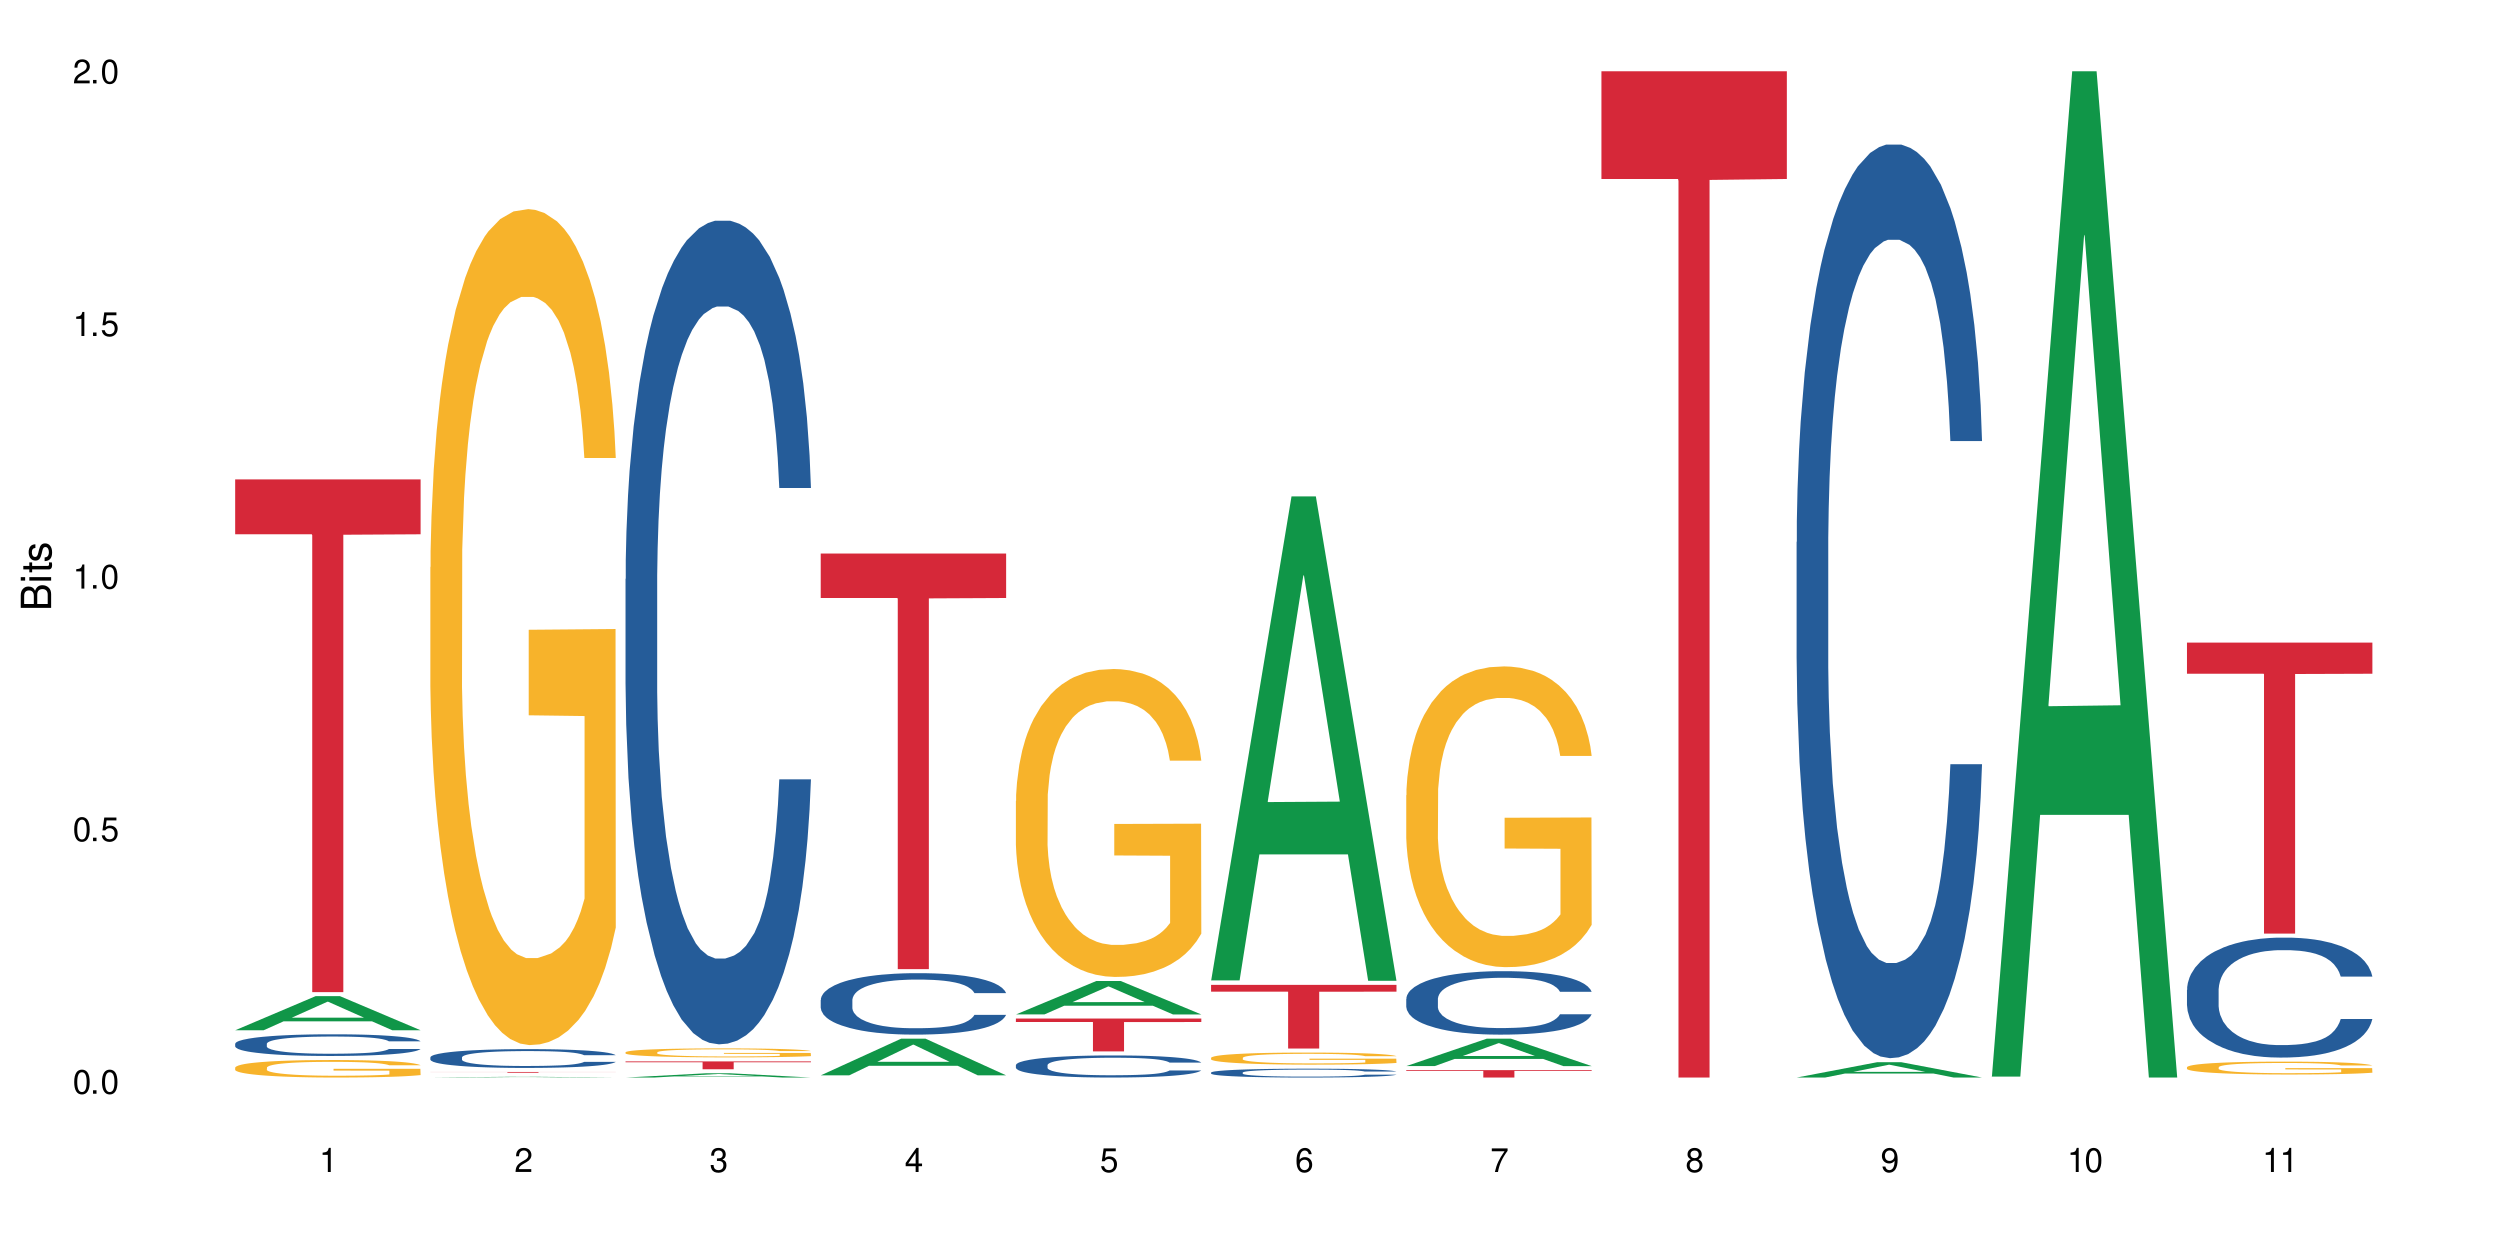 <?xml version="1.0" encoding="UTF-8"?>
<svg xmlns="http://www.w3.org/2000/svg" xmlns:xlink="http://www.w3.org/1999/xlink" width="720" height="360" viewBox="0 0 720 360">
<defs>
<g>
<g id="glyph-0-0">
</g>
<g id="glyph-0-1">
<path d="M 2.641 -6.938 C 2 -6.938 1.422 -6.656 1.078 -6.172 C 0.641 -5.562 0.406 -4.641 0.406 -3.359 C 0.406 -1.016 1.188 0.219 2.641 0.219 C 4.078 0.219 4.859 -1.016 4.859 -3.297 C 4.859 -4.641 4.656 -5.547 4.203 -6.172 C 3.844 -6.656 3.281 -6.938 2.641 -6.938 Z M 2.641 -6.188 C 3.547 -6.188 4 -5.25 4 -3.375 C 4 -1.406 3.562 -0.484 2.625 -0.484 C 1.734 -0.484 1.281 -1.438 1.281 -3.344 C 1.281 -5.25 1.734 -6.188 2.641 -6.188 Z M 2.641 -6.188 "/>
</g>
<g id="glyph-0-2">
<path d="M 1.828 -1 L 0.828 -1 L 0.828 0 L 1.828 0 Z M 1.828 -1 "/>
</g>
<g id="glyph-0-3">
<path d="M 4.562 -6.797 L 1.062 -6.797 L 0.547 -3.094 L 1.328 -3.094 C 1.719 -3.562 2.047 -3.734 2.578 -3.734 C 3.484 -3.734 4.062 -3.109 4.062 -2.094 C 4.062 -1.125 3.484 -0.531 2.578 -0.531 C 1.828 -0.531 1.375 -0.906 1.188 -1.672 L 0.328 -1.672 C 0.453 -1.109 0.547 -0.844 0.75 -0.594 C 1.125 -0.078 1.828 0.219 2.594 0.219 C 3.969 0.219 4.922 -0.781 4.922 -2.219 C 4.922 -3.562 4.031 -4.484 2.719 -4.484 C 2.25 -4.484 1.859 -4.359 1.469 -4.062 L 1.734 -5.969 L 4.562 -5.969 Z M 4.562 -6.797 "/>
</g>
<g id="glyph-0-4">
<path d="M 2.484 -4.938 L 2.484 0 L 3.328 0 L 3.328 -6.938 L 2.766 -6.938 C 2.469 -5.875 2.281 -5.734 0.984 -5.562 L 0.984 -4.938 Z M 2.484 -4.938 "/>
</g>
<g id="glyph-0-5">
<path d="M 4.859 -0.828 L 1.281 -0.828 C 1.359 -1.406 1.672 -1.781 2.5 -2.281 L 3.469 -2.828 C 4.406 -3.344 4.906 -4.062 4.906 -4.906 C 4.906 -5.484 4.672 -6.031 4.266 -6.406 C 3.859 -6.766 3.375 -6.938 2.719 -6.938 C 1.859 -6.938 1.219 -6.625 0.844 -6.031 C 0.609 -5.672 0.5 -5.234 0.484 -4.531 L 1.328 -4.531 C 1.359 -5.016 1.406 -5.281 1.531 -5.516 C 1.75 -5.938 2.188 -6.203 2.703 -6.203 C 3.469 -6.203 4.031 -5.641 4.031 -4.891 C 4.031 -4.344 3.719 -3.859 3.125 -3.516 L 2.234 -3 C 0.812 -2.172 0.406 -1.531 0.328 -0.016 L 4.859 -0.016 Z M 4.859 -0.828 "/>
</g>
<g id="glyph-0-6">
<path d="M 2.125 -3.188 L 2.578 -3.188 C 3.5 -3.188 3.984 -2.766 3.984 -1.922 C 3.984 -1.062 3.469 -0.531 2.594 -0.531 C 1.656 -0.531 1.203 -1 1.156 -2.016 L 0.312 -2.016 C 0.344 -1.453 0.438 -1.094 0.609 -0.781 C 0.953 -0.109 1.625 0.219 2.547 0.219 C 3.953 0.219 4.859 -0.625 4.859 -1.938 C 4.859 -2.828 4.516 -3.297 3.703 -3.594 C 4.344 -3.844 4.656 -4.328 4.656 -5.031 C 4.656 -6.219 3.875 -6.938 2.578 -6.938 C 1.203 -6.938 0.484 -6.172 0.453 -4.703 L 1.297 -4.703 C 1.312 -5.125 1.344 -5.359 1.453 -5.578 C 1.641 -5.969 2.062 -6.203 2.594 -6.203 C 3.344 -6.203 3.797 -5.75 3.797 -5 C 3.797 -4.516 3.609 -4.219 3.25 -4.047 C 3.016 -3.953 2.703 -3.922 2.125 -3.906 Z M 2.125 -3.188 "/>
</g>
<g id="glyph-0-7">
<path d="M 3.141 -1.672 L 3.141 0 L 3.984 0 L 3.984 -1.672 L 4.984 -1.672 L 4.984 -2.438 L 3.984 -2.438 L 3.984 -6.938 L 3.359 -6.938 L 0.266 -2.578 L 0.266 -1.672 Z M 3.141 -2.438 L 1 -2.438 L 3.141 -5.5 Z M 3.141 -2.438 "/>
</g>
<g id="glyph-0-8">
<path d="M 4.781 -5.125 C 4.609 -6.266 3.891 -6.938 2.844 -6.938 C 2.094 -6.938 1.422 -6.578 1.031 -5.953 C 0.594 -5.266 0.406 -4.422 0.406 -3.172 C 0.406 -2 0.578 -1.25 0.984 -0.641 C 1.359 -0.078 1.953 0.219 2.703 0.219 C 3.984 0.219 4.922 -0.75 4.922 -2.094 C 4.922 -3.375 4.062 -4.281 2.844 -4.281 C 2.172 -4.281 1.641 -4.031 1.281 -3.516 C 1.281 -5.234 1.828 -6.188 2.797 -6.188 C 3.391 -6.188 3.797 -5.797 3.938 -5.125 Z M 2.734 -3.531 C 3.547 -3.531 4.062 -2.953 4.062 -2.031 C 4.062 -1.156 3.484 -0.531 2.703 -0.531 C 1.922 -0.531 1.328 -1.188 1.328 -2.078 C 1.328 -2.938 1.906 -3.531 2.734 -3.531 Z M 2.734 -3.531 "/>
</g>
<g id="glyph-0-9">
<path d="M 4.984 -6.797 L 0.438 -6.797 L 0.438 -5.969 L 4.109 -5.969 C 2.5 -3.656 1.828 -2.234 1.328 0 L 2.219 0 C 2.594 -2.172 3.453 -4.047 4.984 -6.094 Z M 4.984 -6.797 "/>
</g>
<g id="glyph-0-10">
<path d="M 3.75 -3.656 C 4.469 -4.094 4.688 -4.438 4.688 -5.078 C 4.688 -6.172 3.844 -6.938 2.641 -6.938 C 1.438 -6.938 0.594 -6.172 0.594 -5.094 C 0.594 -4.438 0.812 -4.094 1.516 -3.656 C 0.734 -3.266 0.359 -2.703 0.359 -1.922 C 0.359 -0.656 1.281 0.219 2.641 0.219 C 3.984 0.219 4.922 -0.656 4.922 -1.922 C 4.922 -2.703 4.531 -3.266 3.75 -3.656 Z M 2.641 -6.188 C 3.359 -6.188 3.812 -5.75 3.812 -5.062 C 3.812 -4.406 3.344 -3.984 2.641 -3.984 C 1.922 -3.984 1.453 -4.406 1.453 -5.078 C 1.453 -5.75 1.922 -6.188 2.641 -6.188 Z M 2.641 -3.266 C 3.484 -3.266 4.062 -2.719 4.062 -1.906 C 4.062 -1.078 3.484 -0.531 2.625 -0.531 C 1.797 -0.531 1.219 -1.094 1.219 -1.906 C 1.219 -2.719 1.781 -3.266 2.641 -3.266 Z M 2.641 -3.266 "/>
</g>
<g id="glyph-0-11">
<path d="M 0.516 -1.578 C 0.672 -0.453 1.406 0.219 2.438 0.219 C 3.188 0.219 3.859 -0.141 4.266 -0.766 C 4.688 -1.453 4.891 -2.297 4.891 -3.547 C 4.891 -4.719 4.703 -5.453 4.312 -6.078 C 3.938 -6.641 3.344 -6.938 2.594 -6.938 C 1.297 -6.938 0.359 -5.969 0.359 -4.625 C 0.359 -3.344 1.234 -2.453 2.453 -2.453 C 3.094 -2.453 3.578 -2.672 4.016 -3.203 C 4 -1.484 3.469 -0.531 2.5 -0.531 C 1.906 -0.531 1.484 -0.906 1.359 -1.578 Z M 2.578 -6.203 C 3.375 -6.203 3.969 -5.531 3.969 -4.641 C 3.969 -3.797 3.391 -3.188 2.547 -3.188 C 1.734 -3.188 1.234 -3.766 1.234 -4.688 C 1.234 -5.562 1.797 -6.203 2.578 -6.203 Z M 2.578 -6.203 "/>
</g>
<g id="glyph-1-0">
</g>
<g id="glyph-1-1">
<path d="M 0 -0.953 L 0 -4.891 C 0 -5.719 -0.234 -6.344 -0.734 -6.797 C -1.188 -7.234 -1.812 -7.469 -2.5 -7.469 C -3.547 -7.469 -4.188 -7 -4.625 -5.875 C -4.984 -6.688 -5.625 -7.094 -6.531 -7.094 C -7.172 -7.094 -7.734 -6.859 -8.141 -6.391 C -8.562 -5.922 -8.75 -5.344 -8.75 -4.5 L -8.75 -0.953 Z M -4.984 -2.062 L -7.766 -2.062 L -7.766 -4.219 C -7.766 -4.844 -7.688 -5.203 -7.453 -5.5 C -7.219 -5.812 -6.859 -5.969 -6.375 -5.969 C -5.891 -5.969 -5.531 -5.812 -5.297 -5.5 C -5.062 -5.203 -4.984 -4.844 -4.984 -4.219 Z M -0.984 -2.062 L -4 -2.062 L -4 -4.781 C -4 -5.766 -3.438 -6.359 -2.484 -6.359 C -1.547 -6.359 -0.984 -5.766 -0.984 -4.781 Z M -0.984 -2.062 "/>
</g>
<g id="glyph-1-2">
<path d="M -6.281 -1.797 L -6.281 -0.797 L 0 -0.797 L 0 -1.797 Z M -8.75 -1.797 L -8.75 -0.797 L -7.484 -0.797 L -7.484 -1.797 Z M -8.75 -1.797 "/>
</g>
<g id="glyph-1-3">
<path d="M -6.281 -3.047 L -6.281 -2.016 L -8.016 -2.016 L -8.016 -1.016 L -6.281 -1.016 L -6.281 -0.172 L -5.469 -0.172 L -5.469 -1.016 L -0.719 -1.016 C -0.078 -1.016 0.281 -1.453 0.281 -2.234 C 0.281 -2.5 0.25 -2.719 0.188 -3.047 L -0.641 -3.047 C -0.609 -2.906 -0.594 -2.766 -0.594 -2.562 C -0.594 -2.141 -0.719 -2.016 -1.156 -2.016 L -5.469 -2.016 L -5.469 -3.047 Z M -6.281 -3.047 "/>
</g>
<g id="glyph-1-4">
<path d="M -4.531 -5.25 C -5.766 -5.25 -6.469 -4.422 -6.469 -2.969 C -6.469 -1.516 -5.719 -0.562 -4.547 -0.562 C -3.562 -0.562 -3.094 -1.062 -2.734 -2.562 L -2.516 -3.484 C -2.344 -4.188 -2.094 -4.469 -1.641 -4.469 C -1.047 -4.469 -0.641 -3.875 -0.641 -3 C -0.641 -2.453 -0.797 -2 -1.062 -1.75 C -1.25 -1.594 -1.422 -1.531 -1.875 -1.469 L -1.875 -0.406 C -0.422 -0.453 0.281 -1.266 0.281 -2.922 C 0.281 -4.5 -0.5 -5.516 -1.719 -5.516 C -2.656 -5.516 -3.172 -4.984 -3.469 -3.734 L -3.703 -2.766 C -3.891 -1.953 -4.156 -1.609 -4.594 -1.609 C -5.188 -1.609 -5.547 -2.125 -5.547 -2.938 C -5.547 -3.75 -5.203 -4.172 -4.531 -4.203 Z M -4.531 -5.25 "/>
</g>
</g>
</defs>
<rect x="-72" y="-36" width="864" height="432" fill="rgb(100%, 100%, 100%)" fill-opacity="1"/>
<path fill-rule="nonzero" fill="rgb(6.275%, 58.824%, 28.235%)" fill-opacity="1" d="M 67.73 296.707 L 67.789 296.699 L 90.895 286.891 L 97.91 286.891 L 121.133 296.715 L 112.973 296.715 L 107.152 294.152 L 81.652 294.152 L 75.945 296.707 L 67.73 296.707 L 84.105 293.09 L 104.816 293.082 L 94.488 288.496 L 94.375 288.488 L 94.262 288.516 L 84.047 293.082 L 84.105 293.09 Z M 67.73 296.707 "/>
<path fill-rule="nonzero" fill="rgb(14.51%, 36.078%, 60%)" fill-opacity="1" d="M 67.73 300.594 L 67.797 300.59 L 67.797 300.453 L 67.992 300.234 L 68.449 299.961 L 68.902 299.773 L 70.074 299.438 L 71.703 299.113 L 73.398 298.859 L 74.633 298.711 L 75.742 298.598 L 78.281 298.387 L 79.91 298.277 L 81.668 298.184 L 83.816 298.086 L 85.379 298.027 L 88.895 297.938 L 91.5 297.898 L 93.52 297.879 L 97.883 297.879 L 100.488 297.902 L 102.375 297.93 L 104.461 297.977 L 106.219 298.027 L 109.281 298.152 L 112.016 298.312 L 113.254 298.406 L 115.207 298.582 L 116.703 298.754 L 117.746 298.902 L 118.918 299.113 L 119.961 299.367 L 120.742 299.66 L 121.133 299.906 L 112.016 299.906 L 111.559 299.676 L 111.039 299.5 L 110.062 299.266 L 109.086 299.102 L 107.715 298.934 L 106.48 298.828 L 104.785 298.719 L 103.289 298.648 L 101.727 298.598 L 100.227 298.562 L 97.363 298.531 L 94.039 298.531 L 92.805 298.543 L 90.262 298.586 L 88.895 298.629 L 86.941 298.707 L 85.574 298.781 L 83.945 298.895 L 82.84 298.992 L 81.473 299.141 L 80.496 299.273 L 79.387 299.461 L 78.738 299.602 L 78.152 299.762 L 77.629 299.949 L 77.238 300.152 L 76.977 300.363 L 76.848 300.566 L 76.848 301.453 L 76.977 301.656 L 77.305 301.895 L 78.152 302.246 L 79.387 302.547 L 80.82 302.785 L 82.188 302.957 L 82.969 303.039 L 84.012 303.129 L 85.641 303.242 L 87.984 303.355 L 89.352 303.402 L 91.438 303.449 L 93.586 303.473 L 96.449 303.473 L 98.988 303.449 L 100.684 303.418 L 102.441 303.375 L 104.852 303.277 L 106.348 303.188 L 107.652 303.078 L 108.629 302.969 L 109.281 302.879 L 110.258 302.699 L 111.039 302.508 L 111.625 302.309 L 112.016 302.113 L 121.133 302.113 L 120.742 302.34 L 120.156 302.562 L 119.57 302.73 L 118.656 302.93 L 117.613 303.105 L 116.117 303.305 L 114.879 303.438 L 113.254 303.578 L 111.754 303.688 L 110.125 303.785 L 107.715 303.898 L 106.152 303.957 L 104.461 304.008 L 102.441 304.055 L 99.902 304.094 L 97.168 304.117 L 94.625 304.121 L 91.891 304.109 L 89.871 304.086 L 87.203 304.035 L 83.883 303.934 L 81.473 303.824 L 79.582 303.715 L 77.957 303.602 L 76.133 303.449 L 73.789 303.195 L 72.355 303.004 L 71.379 302.844 L 70.27 302.621 L 69.488 302.422 L 68.578 302.102 L 67.926 301.695 L 67.73 301.383 Z M 67.73 300.594 "/>
<path fill-rule="nonzero" fill="rgb(96.863%, 70.196%, 16.863%)" fill-opacity="1" d="M 67.73 307.445 L 67.797 307.441 L 67.797 307.352 L 68.055 307.145 L 68.707 306.855 L 69.555 306.621 L 70.465 306.438 L 71.051 306.34 L 72.027 306.203 L 72.875 306.102 L 75.023 305.895 L 77.762 305.699 L 79.258 305.617 L 80.949 305.539 L 83.359 305.453 L 84.469 305.418 L 87.855 305.344 L 91.695 305.301 L 95.93 305.285 L 97.883 305.289 L 100.555 305.309 L 104.199 305.359 L 106.285 305.406 L 107.91 305.453 L 109.605 305.512 L 111.688 305.602 L 113.645 305.715 L 115.207 305.824 L 116.77 305.961 L 118.07 306.109 L 119.18 306.273 L 120.156 306.465 L 120.742 306.625 L 121.133 306.789 L 112.078 306.789 L 111.559 306.625 L 110.973 306.504 L 109.996 306.352 L 109.02 306.238 L 108.043 306.152 L 106.219 306.031 L 104.656 305.957 L 102.703 305.895 L 100.812 305.852 L 98.664 305.824 L 97.363 305.816 L 93.91 305.816 L 90.785 305.848 L 88.961 305.883 L 87.66 305.922 L 85.836 305.992 L 84.727 306.047 L 84.078 306.082 L 82.125 306.227 L 80.82 306.355 L 80.105 306.441 L 79.191 306.582 L 78.543 306.703 L 77.824 306.891 L 77.434 307.027 L 76.914 307.34 L 76.848 308.172 L 77.043 308.348 L 77.434 308.535 L 77.957 308.699 L 78.738 308.875 L 79.52 309.008 L 80.887 309.188 L 82.059 309.309 L 82.969 309.387 L 84.727 309.512 L 85.445 309.555 L 87.137 309.637 L 88.895 309.699 L 91.047 309.758 L 92.672 309.785 L 95.277 309.809 L 98.598 309.809 L 102.508 309.781 L 104.98 309.742 L 106.676 309.707 L 107.781 309.672 L 109.148 309.621 L 110.125 309.578 L 111.039 309.527 L 112.145 309.449 L 112.145 308.348 L 96.059 308.34 L 96.059 307.824 L 121.066 307.82 L 121.133 309.621 L 119.766 309.746 L 118.07 309.867 L 116.441 309.961 L 114.75 310.039 L 112.34 310.125 L 110.387 310.18 L 107.391 310.246 L 104.656 310.285 L 101.789 310.312 L 99.25 310.328 L 96.254 310.332 L 93.586 310.324 L 90.719 310.297 L 88.441 310.258 L 86.355 310.211 L 84.273 310.152 L 81.668 310.055 L 79.973 309.977 L 78.215 309.879 L 76.457 309.766 L 74.895 309.641 L 73.852 309.543 L 72.812 309.434 L 71.703 309.297 L 70.66 309.137 L 69.879 308.996 L 69.164 308.836 L 68.645 308.684 L 68.121 308.477 L 67.859 308.309 L 67.73 308.168 Z M 67.73 307.445 "/>
<path fill-rule="nonzero" fill="rgb(83.922%, 15.686%, 22.353%)" fill-opacity="1" d="M 67.73 138.062 L 121.133 138.062 L 121.133 153.871 L 98.875 154.008 L 98.875 285.727 L 89.922 285.727 L 89.922 154.148 L 89.793 153.871 L 67.73 153.871 Z M 67.73 138.062 "/>
<path fill-rule="nonzero" fill="rgb(6.275%, 58.824%, 28.235%)" fill-opacity="1" d="M 123.941 310.332 L 124 310.332 L 147.105 310.113 L 154.125 310.113 L 177.344 310.332 L 169.184 310.332 L 163.367 310.273 L 137.863 310.273 L 132.156 310.332 L 123.941 310.332 L 140.316 310.25 L 161.027 310.25 L 150.699 310.148 L 150.473 310.148 L 140.258 310.25 L 140.316 310.25 Z M 123.941 310.332 "/>
<path fill-rule="nonzero" fill="rgb(14.51%, 36.078%, 60%)" fill-opacity="1" d="M 123.941 304.508 L 124.008 304.5 L 124.008 304.383 L 124.203 304.195 L 124.66 303.957 L 125.113 303.793 L 126.285 303.504 L 127.914 303.219 L 129.609 303.004 L 130.844 302.875 L 131.953 302.773 L 134.492 302.594 L 136.121 302.496 L 137.879 302.414 L 140.027 302.328 L 141.59 302.281 L 145.109 302.199 L 147.711 302.168 L 149.73 302.152 L 154.094 302.152 L 156.699 302.172 L 158.59 302.195 L 160.672 302.234 L 162.43 302.281 L 165.492 302.391 L 168.227 302.527 L 169.465 302.605 L 171.418 302.762 L 172.914 302.91 L 173.957 303.035 L 175.129 303.219 L 176.172 303.441 L 176.953 303.695 L 177.344 303.906 L 168.227 303.906 L 167.77 303.711 L 167.25 303.555 L 166.273 303.355 L 165.297 303.211 L 163.93 303.066 L 162.691 302.973 L 160.996 302.879 L 159.5 302.82 L 157.938 302.773 L 156.438 302.746 L 153.574 302.715 L 150.254 302.715 L 149.016 302.727 L 146.477 302.766 L 145.109 302.801 L 143.152 302.867 L 141.785 302.934 L 140.156 303.031 L 139.051 303.117 L 137.684 303.246 L 136.707 303.359 L 135.598 303.523 L 134.949 303.645 L 134.363 303.785 L 133.84 303.949 L 133.449 304.121 L 133.191 304.305 L 133.059 304.48 L 133.059 305.25 L 133.191 305.426 L 133.516 305.633 L 134.363 305.938 L 135.598 306.199 L 137.031 306.406 L 138.398 306.555 L 139.18 306.625 L 140.223 306.703 L 141.852 306.801 L 144.195 306.902 L 145.562 306.941 L 147.648 306.98 L 149.797 307 L 152.66 307 L 155.203 306.98 L 156.895 306.957 L 158.652 306.914 L 161.062 306.832 L 162.559 306.754 L 163.863 306.66 L 164.84 306.562 L 165.492 306.484 L 166.469 306.332 L 167.25 306.164 L 167.836 305.992 L 168.227 305.824 L 177.344 305.824 L 176.953 306.02 L 176.367 306.215 L 175.781 306.355 L 174.867 306.531 L 173.828 306.684 L 172.328 306.855 L 171.09 306.969 L 169.465 307.094 L 167.965 307.188 L 166.336 307.273 L 163.93 307.371 L 162.363 307.422 L 160.672 307.465 L 158.652 307.504 L 156.113 307.539 L 153.379 307.559 L 150.84 307.562 L 148.102 307.555 L 146.086 307.535 L 143.414 307.488 L 140.094 307.398 L 137.684 307.305 L 135.793 307.211 L 134.168 307.113 L 132.344 306.98 L 130 306.762 L 128.566 306.594 L 127.59 306.457 L 126.48 306.262 L 125.699 306.09 L 124.789 305.812 L 124.137 305.461 L 123.941 305.188 Z M 123.941 304.508 "/>
<path fill-rule="nonzero" fill="rgb(96.863%, 70.196%, 16.863%)" fill-opacity="1" d="M 123.941 163.348 L 124.008 163.129 L 124.008 158.73 L 124.27 148.836 L 124.918 135.203 L 125.766 123.988 L 126.676 115.195 L 127.266 110.578 L 128.242 103.98 L 129.086 99.145 L 131.234 89.25 L 133.973 80.016 L 135.469 76.059 L 137.164 72.32 L 139.57 68.141 L 140.68 66.602 L 144.066 63.086 L 147.906 60.887 L 152.141 60.227 L 154.094 60.445 L 156.766 61.324 L 160.41 63.746 L 162.496 65.941 L 164.125 68.141 L 165.816 71 L 167.902 75.398 L 169.855 80.676 L 171.418 85.953 L 172.98 92.547 L 174.281 99.582 L 175.391 107.277 L 176.367 116.516 L 176.953 124.211 L 177.344 131.906 L 168.293 131.906 L 167.77 124.211 L 167.184 118.273 L 166.207 111.016 L 165.23 105.738 L 164.254 101.562 L 162.43 95.848 L 160.867 92.328 L 158.914 89.25 L 157.023 87.27 L 154.875 85.953 L 153.574 85.512 L 150.121 85.512 L 146.996 87.051 L 145.172 88.809 L 143.871 90.57 L 142.047 93.867 L 140.941 96.504 L 140.289 98.266 L 138.336 105.082 L 137.031 111.238 L 136.316 115.414 L 135.402 122.012 L 134.754 127.949 L 134.035 136.742 L 133.645 143.34 L 133.125 158.289 L 133.059 197.867 L 133.254 206.223 L 133.645 215.238 L 134.168 223.152 L 134.949 231.508 L 135.73 237.883 L 137.098 246.461 L 138.27 252.176 L 139.18 255.914 L 140.941 261.852 L 141.656 263.828 L 143.348 267.785 L 145.109 270.863 L 147.258 273.504 L 148.883 274.824 L 151.488 275.922 L 154.812 275.922 L 158.719 274.602 L 161.191 272.844 L 162.887 271.086 L 163.992 269.547 L 165.359 267.129 L 166.336 264.93 L 167.25 262.512 L 168.355 258.773 L 168.355 206.223 L 152.27 206.004 L 152.27 181.375 L 177.277 181.156 L 177.344 267.129 L 175.977 273.062 L 174.281 278.781 L 172.656 283.18 L 170.961 286.914 L 168.551 291.094 L 166.598 293.73 L 163.602 296.809 L 160.867 298.789 L 158 300.109 L 155.461 300.77 L 152.465 300.988 L 149.797 300.547 L 146.93 299.23 L 144.652 297.469 L 142.566 295.27 L 140.484 292.414 L 137.879 287.797 L 136.188 284.059 L 134.426 279.441 L 132.668 273.941 L 131.105 268.008 L 130.062 263.391 L 129.023 258.113 L 127.914 251.516 L 126.871 244.039 L 126.09 237.223 L 125.375 229.527 L 124.855 222.273 L 124.332 212.379 L 124.074 204.465 L 123.941 197.648 Z M 123.941 163.348 "/>
<path fill-rule="nonzero" fill="rgb(83.922%, 15.686%, 22.353%)" fill-opacity="1" d="M 123.941 308.727 L 177.344 308.727 L 177.344 308.75 L 155.086 308.75 L 155.086 308.949 L 146.133 308.949 L 146.133 308.75 L 123.941 308.75 Z M 123.941 308.727 "/>
<path fill-rule="nonzero" fill="rgb(6.275%, 58.824%, 28.235%)" fill-opacity="1" d="M 180.152 310.332 L 180.211 310.332 L 203.316 309.105 L 210.336 309.105 L 233.555 310.332 L 225.395 310.332 L 219.578 310.012 L 194.074 310.012 L 188.371 310.332 L 180.152 310.332 L 196.527 309.879 L 217.238 309.879 L 206.91 309.305 L 206.797 309.305 L 206.684 309.309 L 196.473 309.879 L 196.527 309.879 Z M 180.152 310.332 "/>
<path fill-rule="nonzero" fill="rgb(14.51%, 36.078%, 60%)" fill-opacity="1" d="M 180.152 166.773 L 180.219 166.559 L 180.219 161.355 L 180.414 153.117 L 180.871 142.707 L 181.324 135.555 L 182.5 122.762 L 184.125 110.402 L 185.82 100.863 L 187.059 95.223 L 188.164 90.887 L 190.703 82.867 L 192.332 78.746 L 194.09 75.059 L 196.238 71.375 L 197.801 69.207 L 201.32 65.738 L 203.922 64.219 L 205.941 63.566 L 210.305 63.566 L 212.91 64.434 L 214.801 65.52 L 216.883 67.254 L 218.641 69.207 L 221.703 73.977 L 224.438 80.047 L 225.676 83.516 L 227.629 90.238 L 229.125 96.742 L 230.168 102.379 L 231.34 110.402 L 232.383 120.16 L 233.164 131.215 L 233.555 140.539 L 224.438 140.539 L 223.98 131.867 L 223.461 125.145 L 222.484 116.254 L 221.508 109.969 L 220.141 103.68 L 218.902 99.559 L 217.207 95.441 L 215.711 92.84 L 214.148 90.887 L 212.648 89.586 L 209.785 88.285 L 206.465 88.285 L 205.227 88.719 L 202.688 90.453 L 201.32 91.973 L 199.363 95.008 L 197.996 97.824 L 196.371 102.164 L 195.262 105.848 L 193.895 111.484 L 192.918 116.473 L 191.812 123.629 L 191.16 129.047 L 190.574 135.121 L 190.051 142.273 L 189.66 149.863 L 189.402 157.887 L 189.27 165.691 L 189.27 199.297 L 189.402 207.105 L 189.727 216.211 L 190.574 229.438 L 191.812 240.93 L 193.242 250.035 L 194.609 256.539 L 195.395 259.574 L 196.434 263.043 L 198.062 267.379 L 200.406 271.715 L 201.773 273.449 L 203.859 275.188 L 206.008 276.055 L 208.875 276.055 L 211.414 275.188 L 213.105 274.102 L 214.863 272.367 L 217.273 268.68 L 218.773 265.211 L 220.074 261.094 L 221.051 256.973 L 221.703 253.504 L 222.68 246.781 L 223.461 239.41 L 224.047 231.82 L 224.438 224.449 L 233.555 224.449 L 233.164 233.121 L 232.578 241.578 L 231.992 247.867 L 231.082 255.453 L 230.039 262.176 L 228.539 269.766 L 227.305 274.75 L 225.676 280.172 L 224.176 284.293 L 222.551 287.977 L 220.141 292.312 L 218.578 294.484 L 216.883 296.434 L 214.863 298.168 L 212.324 299.688 L 209.59 300.555 L 207.051 300.77 L 204.316 300.336 L 202.297 299.469 L 199.625 297.52 L 196.305 293.617 L 193.895 289.496 L 192.008 285.375 L 190.379 281.039 L 188.555 275.188 L 186.211 265.645 L 184.777 258.273 L 183.801 252.203 L 182.695 243.746 L 181.914 236.156 L 181 224.016 L 180.348 208.621 L 180.152 196.695 Z M 180.152 166.773 "/>
<path fill-rule="nonzero" fill="rgb(96.863%, 70.196%, 16.863%)" fill-opacity="1" d="M 180.152 303.043 L 180.219 303.043 L 180.219 302.996 L 180.48 302.887 L 181.129 302.742 L 181.977 302.621 L 182.891 302.527 L 183.477 302.477 L 184.453 302.406 L 185.297 302.352 L 187.449 302.246 L 190.184 302.148 L 191.68 302.105 L 193.375 302.066 L 195.785 302.02 L 196.891 302.004 L 200.277 301.965 L 204.121 301.941 L 208.352 301.934 L 210.305 301.938 L 212.977 301.945 L 216.621 301.973 L 218.707 301.996 L 220.336 302.02 L 222.027 302.051 L 224.113 302.098 L 226.066 302.156 L 227.629 302.211 L 229.191 302.281 L 230.492 302.359 L 231.602 302.441 L 232.578 302.539 L 233.164 302.625 L 233.555 302.707 L 224.504 302.707 L 223.98 302.625 L 223.395 302.559 L 222.418 302.48 L 221.441 302.426 L 220.465 302.379 L 218.641 302.316 L 217.078 302.281 L 215.125 302.246 L 213.238 302.227 L 211.086 302.211 L 209.785 302.207 L 206.332 302.207 L 203.207 302.223 L 201.383 302.242 L 200.082 302.262 L 198.258 302.297 L 197.152 302.324 L 196.5 302.344 L 194.547 302.418 L 193.242 302.484 L 192.527 302.527 L 191.617 302.602 L 190.965 302.664 L 190.246 302.758 L 189.855 302.828 L 189.336 302.992 L 189.27 303.418 L 189.465 303.508 L 189.855 303.605 L 190.379 303.688 L 191.16 303.777 L 191.941 303.848 L 193.309 303.941 L 194.48 304 L 195.395 304.043 L 197.152 304.105 L 197.867 304.125 L 199.562 304.168 L 201.32 304.203 L 203.469 304.23 L 205.098 304.246 L 207.699 304.258 L 211.023 304.258 L 214.93 304.242 L 217.402 304.223 L 219.098 304.203 L 220.203 304.188 L 221.57 304.164 L 222.551 304.137 L 223.461 304.113 L 224.566 304.074 L 224.566 303.508 L 208.484 303.504 L 208.484 303.238 L 233.488 303.238 L 233.555 304.164 L 232.188 304.227 L 230.492 304.289 L 228.867 304.336 L 227.172 304.375 L 224.762 304.422 L 222.809 304.449 L 219.812 304.48 L 217.078 304.504 L 214.215 304.516 L 211.672 304.523 L 208.68 304.527 L 206.008 304.523 L 203.141 304.508 L 200.863 304.488 L 198.777 304.465 L 196.695 304.434 L 194.09 304.387 L 192.398 304.344 L 190.641 304.297 L 188.879 304.234 L 187.316 304.172 L 186.277 304.121 L 185.234 304.066 L 184.125 303.996 L 183.086 303.914 L 182.305 303.84 L 181.586 303.758 L 181.066 303.68 L 180.543 303.574 L 180.285 303.488 L 180.152 303.414 Z M 180.152 303.043 "/>
<path fill-rule="nonzero" fill="rgb(83.922%, 15.686%, 22.353%)" fill-opacity="1" d="M 180.152 305.691 L 233.555 305.691 L 233.555 305.934 L 211.301 305.934 L 211.301 307.941 L 202.344 307.941 L 202.344 305.938 L 202.215 305.934 L 180.152 305.934 Z M 180.152 305.691 "/>
<path fill-rule="nonzero" fill="rgb(6.275%, 58.824%, 28.235%)" fill-opacity="1" d="M 236.367 309.695 L 236.422 309.684 L 259.527 299.137 L 266.547 299.137 L 289.766 309.703 L 281.609 309.703 L 275.789 306.945 L 250.285 306.945 L 244.582 309.695 L 236.367 309.695 L 252.738 305.805 L 273.449 305.793 L 263.121 300.863 L 263.008 300.852 L 262.895 300.883 L 252.684 305.793 L 252.738 305.805 Z M 236.367 309.695 "/>
<path fill-rule="nonzero" fill="rgb(14.51%, 36.078%, 60%)" fill-opacity="1" d="M 236.367 287.98 L 236.43 287.965 L 236.43 287.574 L 236.625 286.961 L 237.082 286.184 L 237.539 285.652 L 238.711 284.695 L 240.34 283.777 L 242.031 283.062 L 243.27 282.645 L 244.375 282.32 L 246.914 281.723 L 248.543 281.414 L 250.301 281.141 L 252.449 280.863 L 254.016 280.703 L 257.531 280.445 L 260.137 280.332 L 262.152 280.281 L 266.516 280.281 L 269.121 280.348 L 271.012 280.43 L 273.094 280.559 L 274.852 280.703 L 277.914 281.059 L 280.648 281.512 L 281.887 281.77 L 283.84 282.273 L 285.34 282.758 L 286.379 283.176 L 287.551 283.777 L 288.594 284.504 L 289.375 285.328 L 289.766 286.023 L 280.648 286.023 L 280.191 285.375 L 279.672 284.875 L 278.695 284.211 L 277.719 283.742 L 276.352 283.273 L 275.113 282.969 L 273.422 282.66 L 271.922 282.465 L 270.359 282.32 L 268.863 282.223 L 265.996 282.125 L 262.676 282.125 L 261.438 282.16 L 258.898 282.289 L 257.531 282.402 L 255.578 282.629 L 254.211 282.836 L 252.582 283.16 L 251.473 283.438 L 250.105 283.855 L 249.129 284.227 L 248.023 284.762 L 247.371 285.168 L 246.785 285.617 L 246.266 286.152 L 245.875 286.719 L 245.613 287.316 L 245.484 287.898 L 245.484 290.406 L 245.613 290.988 L 245.938 291.668 L 246.785 292.652 L 248.023 293.512 L 249.457 294.188 L 250.824 294.676 L 251.605 294.902 L 252.645 295.16 L 254.273 295.484 L 256.617 295.805 L 257.984 295.934 L 260.07 296.066 L 262.219 296.129 L 265.086 296.129 L 267.625 296.066 L 269.316 295.984 L 271.074 295.855 L 273.484 295.578 L 274.984 295.32 L 276.285 295.012 L 277.262 294.707 L 277.914 294.449 L 278.891 293.945 L 279.672 293.398 L 280.258 292.832 L 280.648 292.281 L 289.766 292.281 L 289.375 292.926 L 288.789 293.559 L 288.203 294.027 L 287.293 294.594 L 286.25 295.094 L 284.75 295.66 L 283.516 296.031 L 281.887 296.438 L 280.387 296.742 L 278.762 297.02 L 276.352 297.344 L 274.789 297.504 L 273.094 297.648 L 271.074 297.777 L 268.535 297.891 L 265.801 297.957 L 263.262 297.973 L 260.527 297.941 L 258.508 297.875 L 255.836 297.73 L 252.516 297.438 L 250.105 297.133 L 248.219 296.824 L 246.59 296.5 L 244.766 296.066 L 242.422 295.352 L 240.988 294.805 L 240.012 294.352 L 238.906 293.719 L 238.125 293.152 L 237.211 292.25 L 236.562 291.102 L 236.367 290.211 Z M 236.367 287.98 "/>
<path fill-rule="nonzero" fill="rgb(83.922%, 15.686%, 22.353%)" fill-opacity="1" d="M 236.367 159.41 L 289.766 159.41 L 289.766 172.223 L 267.512 172.336 L 267.512 279.117 L 258.555 279.117 L 258.555 172.449 L 258.426 172.223 L 236.367 172.223 Z M 236.367 159.41 "/>
<path fill-rule="nonzero" fill="rgb(6.275%, 58.824%, 28.235%)" fill-opacity="1" d="M 292.578 292.156 L 292.633 292.148 L 315.738 282.527 L 322.758 282.527 L 345.977 292.164 L 337.82 292.164 L 332 289.648 L 306.496 289.648 L 300.793 292.156 L 292.578 292.156 L 308.949 288.609 L 329.66 288.598 L 319.336 284.102 L 319.219 284.094 L 319.105 284.121 L 308.895 288.598 L 308.949 288.609 Z M 292.578 292.156 "/>
<path fill-rule="nonzero" fill="rgb(14.51%, 36.078%, 60%)" fill-opacity="1" d="M 292.578 306.738 L 292.641 306.73 L 292.641 306.59 L 292.836 306.371 L 293.293 306.09 L 293.75 305.898 L 294.922 305.555 L 296.551 305.223 L 298.242 304.969 L 299.48 304.816 L 300.586 304.699 L 303.125 304.484 L 304.754 304.375 L 306.512 304.277 L 308.664 304.176 L 310.227 304.117 L 313.742 304.027 L 316.348 303.984 L 318.367 303.969 L 322.73 303.969 L 325.332 303.992 L 327.223 304.02 L 329.305 304.066 L 331.066 304.117 L 334.125 304.246 L 336.859 304.41 L 338.098 304.504 L 340.051 304.684 L 341.551 304.859 L 342.59 305.008 L 343.762 305.223 L 344.805 305.484 L 345.586 305.781 L 345.977 306.031 L 336.859 306.031 L 336.406 305.801 L 335.883 305.621 L 334.906 305.383 L 333.93 305.211 L 332.562 305.043 L 331.324 304.934 L 329.633 304.824 L 328.133 304.754 L 326.57 304.699 L 325.074 304.664 L 322.207 304.629 L 318.887 304.629 L 317.648 304.641 L 315.109 304.688 L 313.742 304.73 L 311.789 304.812 L 310.422 304.887 L 308.793 305.004 L 307.684 305.102 L 306.316 305.254 L 305.34 305.387 L 304.234 305.578 L 303.582 305.723 L 302.996 305.887 L 302.477 306.078 L 302.086 306.281 L 301.824 306.5 L 301.695 306.707 L 301.695 307.609 L 301.824 307.82 L 302.148 308.062 L 302.996 308.418 L 304.234 308.727 L 305.668 308.973 L 307.035 309.145 L 307.816 309.227 L 308.859 309.32 L 310.484 309.438 L 312.832 309.555 L 314.199 309.598 L 316.281 309.645 L 318.43 309.668 L 321.297 309.668 L 323.836 309.645 L 325.527 309.617 L 327.289 309.57 L 329.695 309.473 L 331.195 309.379 L 332.496 309.27 L 333.473 309.156 L 334.125 309.062 L 335.102 308.883 L 335.883 308.688 L 336.469 308.48 L 336.859 308.285 L 345.977 308.285 L 345.586 308.516 L 345 308.742 L 344.414 308.914 L 343.504 309.117 L 342.461 309.297 L 340.965 309.5 L 339.727 309.633 L 338.098 309.781 L 336.602 309.891 L 334.973 309.988 L 332.562 310.105 L 331 310.164 L 329.305 310.215 L 327.289 310.262 L 324.746 310.305 L 322.012 310.328 L 319.473 310.332 L 316.738 310.32 L 314.719 310.297 L 312.047 310.246 L 308.727 310.141 L 306.316 310.031 L 304.43 309.918 L 302.801 309.805 L 300.977 309.645 L 298.633 309.391 L 297.199 309.191 L 296.223 309.027 L 295.117 308.801 L 294.336 308.598 L 293.422 308.273 L 292.773 307.859 L 292.578 307.539 Z M 292.578 306.738 "/>
<path fill-rule="nonzero" fill="rgb(96.863%, 70.196%, 16.863%)" fill-opacity="1" d="M 292.578 230.66 L 292.641 230.578 L 292.641 228.957 L 292.902 225.312 L 293.555 220.293 L 294.398 216.16 L 295.312 212.922 L 295.898 211.223 L 296.875 208.789 L 297.723 207.008 L 299.871 203.363 L 302.605 199.961 L 304.105 198.504 L 305.797 197.129 L 308.207 195.59 L 309.312 195.023 L 312.699 193.727 L 316.543 192.914 L 320.773 192.672 L 322.73 192.754 L 325.398 193.078 L 329.047 193.969 L 331.129 194.777 L 332.758 195.59 L 334.449 196.641 L 336.535 198.262 L 338.488 200.207 L 340.051 202.148 L 341.613 204.578 L 342.918 207.172 L 344.023 210.004 L 345 213.406 L 345.586 216.242 L 345.977 219.078 L 336.926 219.078 L 336.406 216.242 L 335.82 214.055 L 334.84 211.383 L 333.863 209.438 L 332.887 207.898 L 331.066 205.793 L 329.5 204.5 L 327.547 203.363 L 325.66 202.637 L 323.512 202.148 L 322.207 201.988 L 318.758 201.988 L 315.629 202.555 L 313.809 203.203 L 312.504 203.852 L 310.68 205.066 L 309.574 206.035 L 308.922 206.684 L 306.969 209.195 L 305.668 211.465 L 304.949 213.004 L 304.039 215.434 L 303.387 217.621 L 302.672 220.859 L 302.281 223.289 L 301.758 228.797 L 301.695 243.375 L 301.891 246.453 L 302.281 249.773 L 302.801 252.691 L 303.582 255.77 L 304.363 258.117 L 305.73 261.277 L 306.902 263.383 L 307.816 264.758 L 309.574 266.945 L 310.289 267.676 L 311.984 269.133 L 313.742 270.266 L 315.891 271.238 L 317.52 271.723 L 320.125 272.129 L 323.445 272.129 L 327.352 271.645 L 329.828 270.996 L 331.52 270.348 L 332.629 269.781 L 333.996 268.891 L 334.973 268.078 L 335.883 267.188 L 336.992 265.812 L 336.992 246.453 L 320.906 246.371 L 320.906 237.301 L 345.914 237.219 L 345.977 268.891 L 344.609 271.078 L 342.918 273.184 L 341.289 274.801 L 339.598 276.18 L 337.188 277.719 L 335.234 278.691 L 332.238 279.824 L 329.5 280.555 L 326.637 281.039 L 324.098 281.281 L 321.102 281.363 L 318.43 281.199 L 315.566 280.715 L 313.285 280.066 L 311.203 279.258 L 309.117 278.203 L 306.512 276.504 L 304.82 275.125 L 303.062 273.426 L 301.305 271.402 L 299.742 269.215 L 298.699 267.512 L 297.656 265.57 L 296.551 263.141 L 295.508 260.387 L 294.727 257.875 L 294.008 255.039 L 293.488 252.367 L 292.969 248.723 L 292.707 245.805 L 292.578 243.297 Z M 292.578 230.66 "/>
<path fill-rule="nonzero" fill="rgb(83.922%, 15.686%, 22.353%)" fill-opacity="1" d="M 292.578 293.328 L 345.977 293.328 L 345.977 294.344 L 323.723 294.352 L 323.723 302.805 L 314.77 302.805 L 314.77 294.359 L 314.637 294.344 L 292.578 294.344 Z M 292.578 293.328 "/>
<path fill-rule="nonzero" fill="rgb(6.275%, 58.824%, 28.235%)" fill-opacity="1" d="M 348.789 282.348 L 348.844 282.215 L 371.953 142.969 L 378.969 142.969 L 402.188 282.477 L 394.031 282.477 L 388.211 246.062 L 362.711 246.062 L 357.004 282.348 L 348.789 282.348 L 365.164 230.996 L 385.871 230.867 L 375.547 165.762 L 375.434 165.633 L 375.316 166.023 L 365.105 230.867 L 365.164 230.996 Z M 348.789 282.348 "/>
<path fill-rule="nonzero" fill="rgb(14.51%, 36.078%, 60%)" fill-opacity="1" d="M 348.789 308.891 L 348.852 308.891 L 348.852 308.832 L 349.051 308.746 L 349.504 308.633 L 349.961 308.555 L 351.133 308.418 L 352.762 308.285 L 354.453 308.184 L 355.691 308.121 L 356.797 308.074 L 359.34 307.988 L 360.965 307.945 L 362.727 307.906 L 364.875 307.867 L 366.438 307.844 L 369.953 307.805 L 372.559 307.789 L 374.578 307.781 L 378.941 307.781 L 381.547 307.793 L 383.434 307.805 L 385.52 307.82 L 387.277 307.844 L 390.336 307.895 L 393.07 307.961 L 394.309 307.996 L 396.262 308.07 L 397.762 308.141 L 398.805 308.199 L 399.977 308.285 L 401.016 308.391 L 401.797 308.508 L 402.188 308.609 L 393.07 308.609 L 392.617 308.516 L 392.094 308.445 L 391.117 308.348 L 390.141 308.281 L 388.773 308.215 L 387.535 308.168 L 385.844 308.125 L 384.344 308.098 L 382.781 308.074 L 381.285 308.062 L 378.418 308.047 L 375.098 308.047 L 373.859 308.051 L 371.32 308.07 L 369.953 308.086 L 368 308.121 L 366.633 308.152 L 365.004 308.195 L 363.898 308.238 L 362.531 308.297 L 361.551 308.352 L 360.445 308.43 L 359.793 308.484 L 359.207 308.551 L 358.688 308.629 L 358.297 308.711 L 358.035 308.797 L 357.906 308.879 L 357.906 309.242 L 358.035 309.324 L 358.363 309.422 L 359.207 309.566 L 360.445 309.688 L 361.879 309.785 L 363.246 309.855 L 364.027 309.891 L 365.07 309.926 L 366.695 309.973 L 369.043 310.02 L 370.41 310.039 L 372.492 310.059 L 374.641 310.066 L 377.508 310.066 L 380.047 310.059 L 381.742 310.047 L 383.5 310.027 L 385.91 309.988 L 387.406 309.949 L 388.707 309.906 L 389.688 309.863 L 390.336 309.824 L 391.312 309.754 L 392.094 309.672 L 392.68 309.59 L 393.07 309.512 L 402.188 309.512 L 401.797 309.605 L 401.211 309.695 L 400.625 309.762 L 399.715 309.844 L 398.672 309.918 L 397.176 310 L 395.938 310.051 L 394.309 310.109 L 392.812 310.156 L 391.184 310.195 L 388.773 310.242 L 387.211 310.266 L 385.52 310.285 L 383.5 310.305 L 380.961 310.32 L 378.223 310.332 L 375.684 310.332 L 372.949 310.328 L 370.93 310.32 L 368.262 310.297 L 364.938 310.254 L 362.531 310.211 L 360.641 310.168 L 359.012 310.121 L 357.188 310.059 L 354.844 309.953 L 353.41 309.875 L 352.434 309.809 L 351.328 309.719 L 350.547 309.637 L 349.637 309.508 L 348.984 309.34 L 348.789 309.215 Z M 348.789 308.891 "/>
<path fill-rule="nonzero" fill="rgb(96.863%, 70.196%, 16.863%)" fill-opacity="1" d="M 348.789 304.629 L 348.852 304.625 L 348.852 304.562 L 349.113 304.422 L 349.766 304.223 L 350.613 304.062 L 351.523 303.934 L 352.109 303.867 L 353.086 303.773 L 353.934 303.703 L 356.082 303.559 L 358.816 303.426 L 360.316 303.367 L 362.008 303.312 L 364.418 303.254 L 365.523 303.23 L 368.91 303.18 L 372.754 303.148 L 376.988 303.141 L 378.941 303.145 L 381.609 303.156 L 385.258 303.191 L 387.34 303.223 L 388.969 303.254 L 390.664 303.297 L 392.746 303.359 L 394.699 303.434 L 396.262 303.512 L 397.824 303.605 L 399.129 303.707 L 400.234 303.82 L 401.211 303.953 L 401.797 304.062 L 402.188 304.176 L 393.137 304.176 L 392.617 304.062 L 392.031 303.977 L 391.055 303.875 L 390.078 303.797 L 389.098 303.738 L 387.277 303.656 L 385.715 303.602 L 383.758 303.559 L 381.871 303.531 L 379.723 303.512 L 378.418 303.504 L 374.969 303.504 L 371.844 303.527 L 370.02 303.551 L 368.715 303.578 L 366.891 303.625 L 365.785 303.664 L 365.133 303.688 L 363.18 303.789 L 361.879 303.875 L 361.16 303.938 L 360.25 304.031 L 359.598 304.117 L 358.883 304.246 L 358.492 304.34 L 357.969 304.555 L 357.906 305.129 L 358.102 305.25 L 358.492 305.379 L 359.012 305.492 L 359.793 305.613 L 360.574 305.707 L 361.941 305.832 L 363.117 305.914 L 364.027 305.969 L 365.785 306.055 L 366.5 306.082 L 368.195 306.137 L 369.953 306.184 L 372.102 306.223 L 373.73 306.242 L 376.336 306.258 L 379.656 306.258 L 383.562 306.238 L 386.039 306.211 L 387.73 306.188 L 388.84 306.164 L 390.207 306.129 L 391.184 306.098 L 392.094 306.062 L 393.203 306.008 L 393.203 305.25 L 377.117 305.246 L 377.117 304.891 L 402.125 304.887 L 402.188 306.129 L 400.82 306.215 L 399.129 306.297 L 397.5 306.359 L 395.809 306.414 L 393.398 306.477 L 391.445 306.512 L 388.449 306.559 L 385.715 306.586 L 382.848 306.605 L 380.309 306.613 L 377.312 306.617 L 374.641 306.613 L 371.777 306.594 L 369.496 306.566 L 367.414 306.535 L 365.328 306.496 L 362.727 306.43 L 361.031 306.375 L 359.273 306.309 L 357.516 306.227 L 355.953 306.141 L 354.91 306.074 L 353.867 306 L 352.762 305.902 L 351.719 305.797 L 350.938 305.695 L 350.223 305.586 L 349.699 305.48 L 349.18 305.34 L 348.918 305.223 L 348.789 305.125 Z M 348.789 304.629 "/>
<path fill-rule="nonzero" fill="rgb(83.922%, 15.686%, 22.353%)" fill-opacity="1" d="M 348.789 283.641 L 402.188 283.641 L 402.188 285.602 L 379.934 285.621 L 379.934 301.977 L 370.98 301.977 L 370.98 285.637 L 370.848 285.602 L 348.789 285.602 Z M 348.789 283.641 "/>
<path fill-rule="nonzero" fill="rgb(6.275%, 58.824%, 28.235%)" fill-opacity="1" d="M 405 307.031 L 405.059 307.023 L 428.164 299.145 L 435.18 299.145 L 458.402 307.039 L 450.242 307.039 L 444.422 304.977 L 418.922 304.977 L 413.215 307.031 L 405 307.031 L 421.375 304.125 L 442.082 304.117 L 431.758 300.434 L 431.645 300.426 L 431.527 300.449 L 421.316 304.117 L 421.375 304.125 Z M 405 307.031 "/>
<path fill-rule="nonzero" fill="rgb(14.51%, 36.078%, 60%)" fill-opacity="1" d="M 405 287.66 L 405.066 287.641 L 405.066 287.242 L 405.262 286.605 L 405.715 285.805 L 406.172 285.254 L 407.344 284.27 L 408.973 283.316 L 410.664 282.582 L 411.902 282.148 L 413.012 281.812 L 415.551 281.195 L 417.18 280.879 L 418.938 280.594 L 421.086 280.309 L 422.648 280.145 L 426.164 279.875 L 428.77 279.758 L 430.789 279.707 L 435.152 279.707 L 437.758 279.777 L 439.645 279.859 L 441.73 279.992 L 443.488 280.145 L 446.547 280.512 L 449.285 280.977 L 450.52 281.246 L 452.473 281.762 L 453.973 282.266 L 455.016 282.699 L 456.188 283.316 L 457.227 284.066 L 458.012 284.918 L 458.402 285.637 L 449.285 285.637 L 448.828 284.969 L 448.309 284.453 L 447.328 283.766 L 446.352 283.281 L 444.984 282.797 L 443.746 282.48 L 442.055 282.164 L 440.559 281.965 L 438.992 281.812 L 437.496 281.715 L 434.629 281.613 L 431.309 281.613 L 430.07 281.645 L 427.531 281.781 L 426.164 281.898 L 424.211 282.129 L 422.844 282.348 L 421.215 282.68 L 420.109 282.965 L 418.742 283.398 L 417.766 283.785 L 416.656 284.336 L 416.004 284.754 L 415.418 285.219 L 414.898 285.77 L 414.508 286.355 L 414.246 286.973 L 414.117 287.574 L 414.117 290.164 L 414.246 290.766 L 414.574 291.465 L 415.418 292.484 L 416.656 293.371 L 418.09 294.07 L 419.457 294.574 L 420.238 294.805 L 421.281 295.074 L 422.91 295.406 L 425.254 295.742 L 426.621 295.875 L 428.703 296.008 L 430.855 296.074 L 433.719 296.074 L 436.258 296.008 L 437.953 295.926 L 439.711 295.793 L 442.121 295.508 L 443.617 295.242 L 444.922 294.922 L 445.898 294.605 L 446.547 294.34 L 447.523 293.82 L 448.309 293.254 L 448.895 292.668 L 449.285 292.102 L 458.402 292.102 L 458.012 292.77 L 457.426 293.422 L 456.836 293.906 L 455.926 294.488 L 454.883 295.008 L 453.387 295.59 L 452.148 295.977 L 450.52 296.395 L 449.023 296.711 L 447.395 296.996 L 444.984 297.328 L 443.422 297.496 L 441.73 297.645 L 439.711 297.781 L 437.172 297.895 L 434.434 297.965 L 431.895 297.98 L 429.16 297.945 L 427.141 297.879 L 424.473 297.73 L 421.148 297.43 L 418.742 297.109 L 416.852 296.793 L 415.223 296.461 L 413.402 296.008 L 411.055 295.273 L 409.625 294.707 L 408.648 294.238 L 407.539 293.586 L 406.758 293.004 L 405.848 292.066 L 405.195 290.883 L 405 289.965 Z M 405 287.66 "/>
<path fill-rule="nonzero" fill="rgb(96.863%, 70.196%, 16.863%)" fill-opacity="1" d="M 405 229.023 L 405.066 228.945 L 405.066 227.363 L 405.324 223.801 L 405.977 218.898 L 406.824 214.863 L 407.734 211.699 L 408.32 210.039 L 409.297 207.664 L 410.145 205.926 L 412.293 202.363 L 415.027 199.043 L 416.527 197.617 L 418.219 196.273 L 420.629 194.77 L 421.738 194.215 L 425.121 192.949 L 428.965 192.16 L 433.199 191.922 L 435.152 192 L 437.82 192.316 L 441.469 193.188 L 443.551 193.98 L 445.18 194.77 L 446.875 195.797 L 448.957 197.383 L 450.91 199.281 L 452.473 201.18 L 454.039 203.551 L 455.34 206.082 L 456.445 208.852 L 457.426 212.176 L 458.012 214.941 L 458.402 217.711 L 449.348 217.711 L 448.828 214.941 L 448.242 212.809 L 447.266 210.195 L 446.289 208.297 L 445.312 206.793 L 443.488 204.738 L 441.926 203.473 L 439.973 202.363 L 438.082 201.652 L 435.934 201.18 L 434.629 201.02 L 431.18 201.02 L 428.055 201.574 L 426.23 202.207 L 424.926 202.84 L 423.105 204.027 L 421.996 204.977 L 421.348 205.609 L 419.391 208.059 L 418.09 210.277 L 417.375 211.777 L 416.461 214.152 L 415.809 216.289 L 415.094 219.453 L 414.703 221.824 L 414.184 227.203 L 414.117 241.445 L 414.312 244.449 L 414.703 247.691 L 415.223 250.539 L 416.004 253.547 L 416.785 255.84 L 418.156 258.926 L 419.328 260.984 L 420.238 262.328 L 421.996 264.465 L 422.715 265.176 L 424.406 266.602 L 426.164 267.707 L 428.312 268.656 L 429.941 269.133 L 432.547 269.527 L 435.867 269.527 L 439.777 269.051 L 442.25 268.418 L 443.945 267.785 L 445.051 267.234 L 446.418 266.363 L 447.395 265.57 L 448.309 264.699 L 449.414 263.355 L 449.414 244.449 L 433.328 244.371 L 433.328 235.512 L 458.336 235.43 L 458.402 266.363 L 457.031 268.5 L 455.34 270.555 L 453.711 272.137 L 452.02 273.48 L 449.609 274.984 L 447.656 275.934 L 444.66 277.043 L 441.926 277.754 L 439.059 278.227 L 436.52 278.465 L 433.523 278.543 L 430.855 278.387 L 427.988 277.91 L 425.707 277.277 L 423.625 276.488 L 421.543 275.461 L 418.938 273.797 L 417.242 272.453 L 415.484 270.793 L 413.727 268.816 L 412.164 266.68 L 411.121 265.02 L 410.078 263.117 L 408.973 260.746 L 407.93 258.055 L 407.148 255.605 L 406.434 252.836 L 405.91 250.223 L 405.391 246.664 L 405.129 243.816 L 405 241.363 Z M 405 229.023 "/>
<path fill-rule="nonzero" fill="rgb(83.922%, 15.686%, 22.353%)" fill-opacity="1" d="M 405 308.203 L 458.402 308.203 L 458.402 308.43 L 436.145 308.434 L 436.145 310.332 L 427.191 310.332 L 427.191 308.434 L 427.062 308.43 L 405 308.43 Z M 405 308.203 "/>
<path fill-rule="nonzero" fill="rgb(83.922%, 15.686%, 22.353%)" fill-opacity="1" d="M 461.211 20.527 L 514.613 20.527 L 514.613 51.547 L 492.355 51.82 L 492.355 310.332 L 483.402 310.332 L 483.402 52.094 L 483.273 51.547 L 461.211 51.547 Z M 461.211 20.527 "/>
<path fill-rule="nonzero" fill="rgb(6.275%, 58.824%, 28.235%)" fill-opacity="1" d="M 517.422 310.328 L 517.48 310.324 L 540.586 305.922 L 547.602 305.922 L 570.824 310.332 L 562.664 310.332 L 556.848 309.18 L 531.344 309.18 L 525.637 310.328 L 517.422 310.328 L 533.797 308.703 L 554.508 308.699 L 544.18 306.641 L 544.066 306.637 L 543.953 306.648 L 533.738 308.699 L 533.797 308.703 Z M 517.422 310.328 "/>
<path fill-rule="nonzero" fill="rgb(14.51%, 36.078%, 60%)" fill-opacity="1" d="M 517.422 156.125 L 517.488 155.883 L 517.488 150.109 L 517.684 140.973 L 518.141 129.426 L 518.594 121.488 L 519.766 107.301 L 521.395 93.59 L 523.09 83.008 L 524.324 76.754 L 525.434 71.945 L 527.973 63.047 L 529.602 58.477 L 531.359 54.387 L 533.508 50.301 L 535.07 47.895 L 538.586 44.047 L 541.191 42.363 L 543.211 41.641 L 547.574 41.641 L 550.18 42.602 L 552.066 43.805 L 554.152 45.73 L 555.91 47.895 L 558.973 53.188 L 561.707 59.922 L 562.945 63.77 L 564.898 71.223 L 566.395 78.438 L 567.438 84.691 L 568.609 93.59 L 569.652 104.414 L 570.434 116.68 L 570.824 127.023 L 561.707 127.023 L 561.25 117.402 L 560.73 109.945 L 559.754 100.086 L 558.777 93.109 L 557.41 86.137 L 556.172 81.566 L 554.477 76.996 L 552.98 74.109 L 551.418 71.945 L 549.918 70.504 L 547.055 69.059 L 543.734 69.059 L 542.496 69.539 L 539.957 71.465 L 538.586 73.148 L 536.633 76.516 L 535.266 79.641 L 533.637 84.453 L 532.531 88.539 L 531.164 94.793 L 530.188 100.324 L 529.078 108.262 L 528.43 114.273 L 527.844 121.008 L 527.32 128.945 L 526.93 137.363 L 526.672 146.262 L 526.539 154.922 L 526.539 192.199 L 526.672 200.859 L 526.996 210.957 L 527.844 225.629 L 529.078 238.375 L 530.512 248.477 L 531.879 255.691 L 532.66 259.059 L 533.703 262.91 L 535.332 267.719 L 537.676 272.527 L 539.043 274.453 L 541.129 276.379 L 543.277 277.34 L 546.141 277.34 L 548.684 276.379 L 550.375 275.176 L 552.133 273.25 L 554.543 269.16 L 556.039 265.312 L 557.344 260.742 L 558.32 256.176 L 558.973 252.328 L 559.949 244.871 L 560.73 236.691 L 561.316 228.277 L 561.707 220.098 L 570.824 220.098 L 570.434 229.719 L 569.848 239.098 L 569.262 246.074 L 568.348 254.492 L 567.309 261.945 L 565.809 270.363 L 564.57 275.895 L 562.945 281.91 L 561.445 286.477 L 559.816 290.566 L 557.41 295.379 L 555.844 297.781 L 554.152 299.945 L 552.133 301.871 L 549.594 303.555 L 546.859 304.516 L 544.32 304.758 L 541.582 304.277 L 539.566 303.312 L 536.895 301.148 L 533.574 296.82 L 531.164 292.25 L 529.273 287.68 L 527.648 282.871 L 525.824 276.379 L 523.48 265.793 L 522.047 257.617 L 521.07 250.883 L 519.961 241.504 L 519.18 233.086 L 518.27 219.617 L 517.617 202.543 L 517.422 189.312 Z M 517.422 156.125 "/>
<path fill-rule="nonzero" fill="rgb(6.275%, 58.824%, 28.235%)" fill-opacity="1" d="M 573.633 310.059 L 573.691 309.789 L 596.797 20.527 L 603.816 20.527 L 627.035 310.332 L 618.875 310.332 L 613.059 234.684 L 587.555 234.684 L 581.852 310.059 L 573.633 310.059 L 590.008 203.391 L 610.719 203.117 L 600.391 67.875 L 600.277 67.602 L 600.164 68.418 L 589.953 203.117 L 590.008 203.391 Z M 573.633 310.059 "/>
<path fill-rule="nonzero" fill="rgb(14.51%, 36.078%, 60%)" fill-opacity="1" d="M 629.848 285.074 L 629.91 285.043 L 629.91 284.285 L 630.105 283.086 L 630.562 281.57 L 631.02 280.531 L 632.191 278.668 L 633.816 276.867 L 635.512 275.477 L 636.75 274.656 L 637.855 274.027 L 640.395 272.859 L 642.023 272.258 L 643.781 271.723 L 645.93 271.184 L 647.492 270.867 L 651.012 270.363 L 653.617 270.145 L 655.633 270.047 L 659.996 270.047 L 662.602 270.176 L 664.492 270.332 L 666.574 270.586 L 668.332 270.867 L 671.395 271.562 L 674.129 272.449 L 675.367 272.953 L 677.32 273.93 L 678.816 274.879 L 679.859 275.699 L 681.031 276.867 L 682.074 278.289 L 682.855 279.898 L 683.246 281.254 L 674.129 281.254 L 673.672 279.992 L 673.152 279.016 L 672.176 277.719 L 671.199 276.805 L 669.832 275.887 L 668.594 275.289 L 666.902 274.688 L 665.402 274.309 L 663.84 274.027 L 662.344 273.836 L 659.477 273.648 L 656.156 273.648 L 654.918 273.711 L 652.379 273.961 L 651.012 274.184 L 649.059 274.625 L 647.688 275.035 L 646.062 275.668 L 644.953 276.203 L 643.586 277.023 L 642.609 277.75 L 641.504 278.793 L 640.852 279.582 L 640.266 280.465 L 639.746 281.508 L 639.355 282.613 L 639.094 283.781 L 638.965 284.918 L 638.965 289.812 L 639.094 290.949 L 639.418 292.273 L 640.266 294.199 L 641.504 295.871 L 642.934 297.199 L 644.305 298.145 L 645.086 298.586 L 646.125 299.094 L 647.754 299.723 L 650.098 300.355 L 651.465 300.609 L 653.551 300.859 L 655.699 300.988 L 658.566 300.988 L 661.105 300.859 L 662.797 300.703 L 664.555 300.449 L 666.965 299.914 L 668.465 299.406 L 669.766 298.809 L 670.742 298.207 L 671.395 297.703 L 672.371 296.723 L 673.152 295.652 L 673.738 294.547 L 674.129 293.473 L 683.246 293.473 L 682.855 294.734 L 682.27 295.969 L 681.684 296.883 L 680.773 297.988 L 679.73 298.965 L 678.23 300.07 L 676.996 300.797 L 675.367 301.586 L 673.867 302.188 L 672.242 302.723 L 669.832 303.355 L 668.27 303.668 L 666.574 303.953 L 664.555 304.207 L 662.016 304.426 L 659.281 304.555 L 656.742 304.586 L 654.008 304.523 L 651.988 304.395 L 649.316 304.113 L 645.996 303.543 L 643.586 302.945 L 641.699 302.344 L 640.07 301.711 L 638.246 300.859 L 635.902 299.473 L 634.469 298.398 L 633.492 297.516 L 632.387 296.281 L 631.605 295.176 L 630.691 293.41 L 630.043 291.168 L 629.848 289.434 Z M 629.848 285.074 "/>
<path fill-rule="nonzero" fill="rgb(96.863%, 70.196%, 16.863%)" fill-opacity="1" d="M 629.848 307.34 L 629.91 307.336 L 629.91 307.27 L 630.172 307.117 L 630.824 306.906 L 631.668 306.734 L 632.582 306.598 L 633.168 306.527 L 634.145 306.426 L 634.992 306.348 L 637.141 306.195 L 639.875 306.055 L 641.371 305.992 L 643.066 305.938 L 645.477 305.871 L 646.582 305.848 L 649.969 305.793 L 653.812 305.758 L 658.043 305.75 L 659.996 305.754 L 662.668 305.766 L 666.316 305.805 L 668.398 305.836 L 670.027 305.871 L 671.719 305.914 L 673.805 305.984 L 675.758 306.066 L 677.32 306.145 L 678.883 306.246 L 680.188 306.355 L 681.293 306.477 L 682.27 306.617 L 682.855 306.734 L 683.246 306.855 L 674.195 306.855 L 673.672 306.734 L 673.086 306.645 L 672.109 306.531 L 671.133 306.449 L 670.156 306.387 L 668.332 306.297 L 666.77 306.246 L 664.816 306.195 L 662.93 306.168 L 660.777 306.145 L 659.477 306.141 L 656.023 306.141 L 652.898 306.164 L 651.074 306.191 L 649.773 306.219 L 647.949 306.27 L 646.844 306.309 L 646.191 306.336 L 644.238 306.441 L 642.934 306.535 L 642.219 306.602 L 641.309 306.703 L 640.656 306.793 L 639.941 306.93 L 639.551 307.031 L 639.027 307.262 L 638.965 307.871 L 639.16 308 L 639.551 308.141 L 640.07 308.262 L 640.852 308.391 L 641.633 308.488 L 643 308.621 L 644.172 308.711 L 645.086 308.766 L 646.844 308.859 L 647.559 308.891 L 649.254 308.949 L 651.012 308.996 L 653.16 309.039 L 654.789 309.059 L 657.395 309.074 L 660.715 309.074 L 664.621 309.055 L 667.098 309.027 L 668.789 309 L 669.895 308.977 L 671.266 308.941 L 672.242 308.906 L 673.152 308.867 L 674.258 308.812 L 674.258 308 L 658.176 307.996 L 658.176 307.617 L 683.18 307.613 L 683.246 308.941 L 681.879 309.031 L 680.188 309.121 L 678.559 309.188 L 676.863 309.246 L 674.453 309.309 L 672.5 309.352 L 669.504 309.398 L 666.77 309.43 L 663.906 309.449 L 661.367 309.457 L 658.371 309.461 L 655.699 309.453 L 652.836 309.434 L 650.555 309.406 L 648.473 309.375 L 646.387 309.328 L 643.781 309.258 L 642.09 309.199 L 640.332 309.129 L 638.57 309.043 L 637.008 308.953 L 635.969 308.883 L 634.926 308.801 L 633.816 308.699 L 632.777 308.582 L 631.996 308.477 L 631.277 308.359 L 630.758 308.246 L 630.238 308.094 L 629.977 307.973 L 629.848 307.867 Z M 629.848 307.34 "/>
<path fill-rule="nonzero" fill="rgb(83.922%, 15.686%, 22.353%)" fill-opacity="1" d="M 629.848 185.062 L 683.246 185.062 L 683.246 194.035 L 660.992 194.113 L 660.992 268.883 L 652.035 268.883 L 652.035 194.191 L 651.906 194.035 L 629.848 194.035 Z M 629.848 185.062 "/>
<g fill="rgb(0%, 0%, 0%)" fill-opacity="1">
<use xlink:href="#glyph-0-1" x="20.965" y="314.993"/>
<use xlink:href="#glyph-0-2" x="25.965" y="314.993"/>
<use xlink:href="#glyph-0-1" x="28.965" y="314.993"/>
</g>
<g fill="rgb(0%, 0%, 0%)" fill-opacity="1">
<use xlink:href="#glyph-0-1" x="20.965" y="242.251"/>
<use xlink:href="#glyph-0-2" x="25.965" y="242.251"/>
<use xlink:href="#glyph-0-3" x="28.965" y="242.251"/>
</g>
<g fill="rgb(0%, 0%, 0%)" fill-opacity="1">
<use xlink:href="#glyph-0-4" x="20.965" y="169.509"/>
<use xlink:href="#glyph-0-2" x="25.965" y="169.509"/>
<use xlink:href="#glyph-0-1" x="28.965" y="169.509"/>
</g>
<g fill="rgb(0%, 0%, 0%)" fill-opacity="1">
<use xlink:href="#glyph-0-4" x="20.965" y="96.767"/>
<use xlink:href="#glyph-0-2" x="25.965" y="96.767"/>
<use xlink:href="#glyph-0-3" x="28.965" y="96.767"/>
</g>
<g fill="rgb(0%, 0%, 0%)" fill-opacity="1">
<use xlink:href="#glyph-0-5" x="20.965" y="24.024"/>
<use xlink:href="#glyph-0-2" x="25.965" y="24.024"/>
<use xlink:href="#glyph-0-1" x="28.965" y="24.024"/>
</g>
<g fill="rgb(0%, 0%, 0%)" fill-opacity="1">
<use xlink:href="#glyph-0-4" x="91.93" y="337.532"/>
</g>
<g fill="rgb(0%, 0%, 0%)" fill-opacity="1">
<use xlink:href="#glyph-0-5" x="148.145" y="337.532"/>
</g>
<g fill="rgb(0%, 0%, 0%)" fill-opacity="1">
<use xlink:href="#glyph-0-6" x="204.355" y="337.532"/>
</g>
<g fill="rgb(0%, 0%, 0%)" fill-opacity="1">
<use xlink:href="#glyph-0-7" x="260.566" y="337.532"/>
</g>
<g fill="rgb(0%, 0%, 0%)" fill-opacity="1">
<use xlink:href="#glyph-0-3" x="316.777" y="337.532"/>
</g>
<g fill="rgb(0%, 0%, 0%)" fill-opacity="1">
<use xlink:href="#glyph-0-8" x="372.988" y="337.532"/>
</g>
<g fill="rgb(0%, 0%, 0%)" fill-opacity="1">
<use xlink:href="#glyph-0-9" x="429.199" y="337.532"/>
</g>
<g fill="rgb(0%, 0%, 0%)" fill-opacity="1">
<use xlink:href="#glyph-0-10" x="485.41" y="337.532"/>
</g>
<g fill="rgb(0%, 0%, 0%)" fill-opacity="1">
<use xlink:href="#glyph-0-11" x="541.625" y="337.532"/>
</g>
<g fill="rgb(0%, 0%, 0%)" fill-opacity="1">
<use xlink:href="#glyph-0-4" x="595.336" y="337.532"/>
<use xlink:href="#glyph-0-1" x="600.336" y="337.532"/>
</g>
<g fill="rgb(0%, 0%, 0%)" fill-opacity="1">
<use xlink:href="#glyph-0-4" x="651.547" y="337.532"/>
<use xlink:href="#glyph-0-4" x="656.547" y="337.532"/>
</g>
<g fill="rgb(0%, 0%, 0%)" fill-opacity="1">
<use xlink:href="#glyph-1-1" x="14.725" y="176.012"/>
<use xlink:href="#glyph-1-2" x="14.725" y="168.012"/>
<use xlink:href="#glyph-1-3" x="14.725" y="165.012"/>
<use xlink:href="#glyph-1-4" x="14.725" y="162.012"/>
</g>
</svg>

